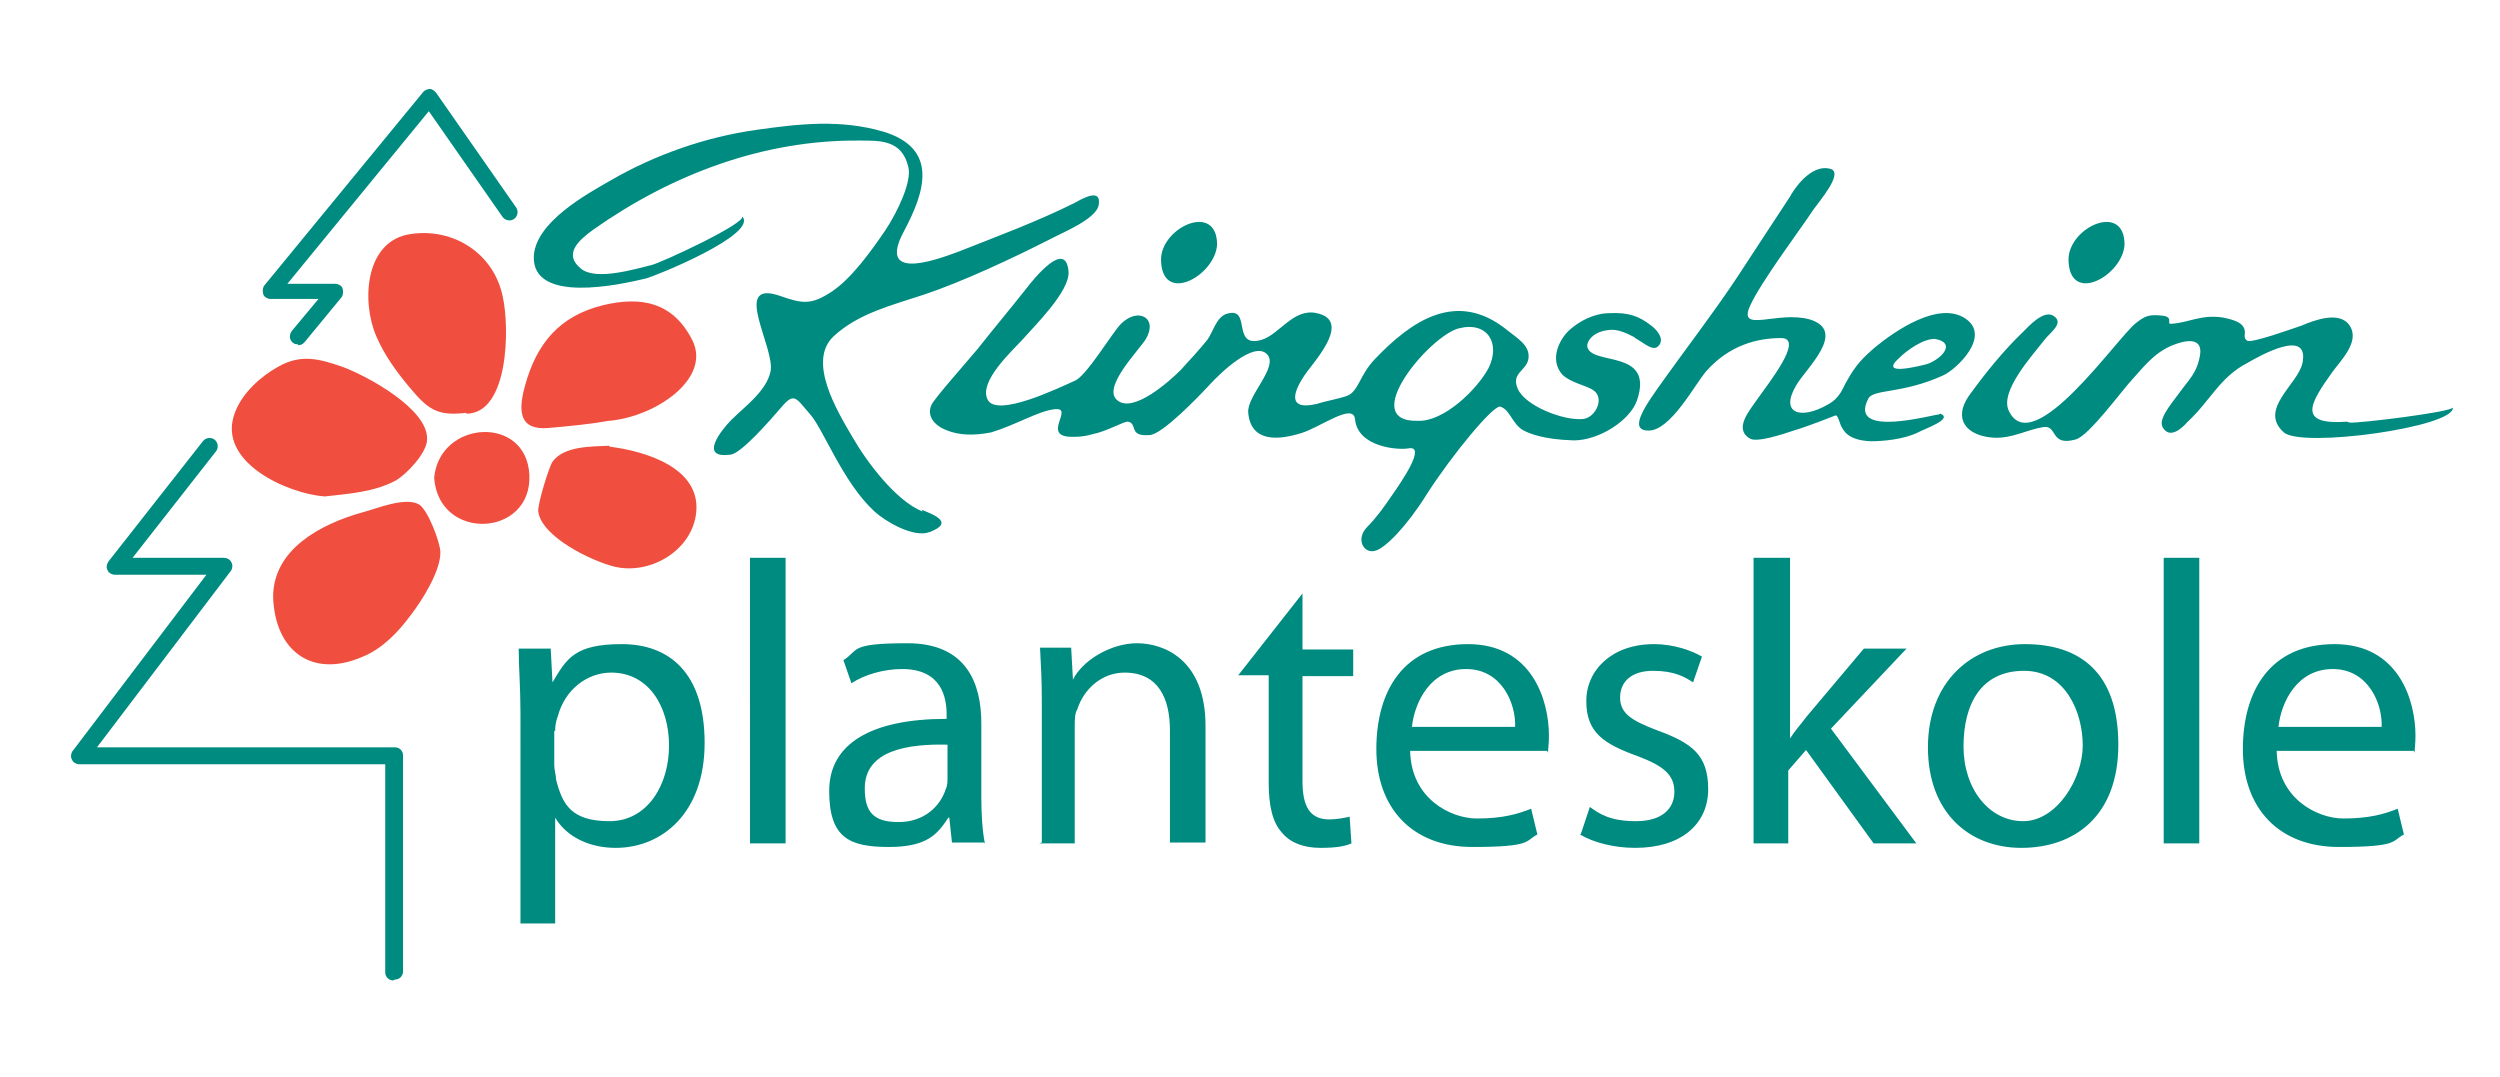 <svg xmlns="http://www.w3.org/2000/svg" viewBox="0 0 281 121"><defs><style>.cls-1{fill:#008b81}</style></defs><g id="Layer_1"><path class="cls-1" d="M256.1 81.7c.3-2.8 2.1-6.5 6.1-6.5s5.6 3.9 5.5 6.5zm15.3 2.9c0-.4.1-1 .1-1.9 0-4-1.9-10.3-9.1-10.3s-10.3 5.2-10.3 11.8 4 11 10.8 11 5.9-.7 7.3-1.4l-.7-2.9c-1.5.6-3.2 1.1-6.1 1.1s-7.4-2.2-7.5-7.6h15.4Zm-28.2 10.2h4V62.7h-4zm-15.7-19.4c4.7 0 6.6 4.7 6.6 8.4s-2.9 8.5-6.7 8.5-6.7-3.6-6.7-8.4 2-8.5 6.8-8.5m.1-3c-6.1 0-10.9 4.3-10.9 11.6s4.6 11.3 10.5 11.3 10.9-3.5 10.9-11.6-4.3-11.3-10.5-11.3M201 62.7h-3.9v32.1h3.9v-8.2l2-2.3 7.6 10.5h4.8l-9.6-12.9 8.5-9h-4.8l-6.4 7.6c-.6.8-1.4 1.7-1.9 2.5V62.7Zm-23.4 31.1c1.5.9 3.8 1.5 6.2 1.5 5.2 0 8.2-2.7 8.2-6.6s-1.9-5.2-5.7-6.6c-2.9-1.1-4.2-1.9-4.2-3.7s1.3-3 3.7-3 3.6.7 4.5 1.3l1-2.9c-1.2-.7-3.2-1.4-5.4-1.4-4.7 0-7.6 2.9-7.6 6.4s1.9 4.8 5.8 6.2c2.9 1.1 4.1 2.1 4.1 4s-1.4 3.3-4.3 3.3-4.1-.8-5.2-1.6l-1 3Zm-18.9-12.1c.3-2.8 2.1-6.5 6.1-6.5s5.6 3.9 5.5 6.5zm15.3 2.9c0-.4.1-1 .1-1.9 0-4-1.9-10.3-9.1-10.3s-10.3 5.2-10.3 11.8 4 11 10.8 11 5.9-.7 7.3-1.4l-.7-2.9c-1.5.6-3.2 1.1-6.1 1.1s-7.4-2.2-7.5-7.6h15.4Zm-34.8-8.7h3.4v12c0 2.6.4 4.5 1.5 5.7.9 1.1 2.4 1.7 4.3 1.7s2.8-.2 3.5-.5l-.2-3c-.5.1-1.3.3-2.3.3-2.2 0-3-1.5-3-4.3V76h5.7v-3h-5.7v-6.3l-7.3 9.3Zm-22.4 18.9h4V81.6c0-.7 0-1.4.3-1.9.7-2.2 2.7-4.1 5.3-4.1 3.8 0 5.1 2.9 5.1 6.5v12.6h4V81.6c0-7.5-4.7-9.3-7.7-9.3s-6.2 2-7.2 4.1l-.2-3.6h-3.5c.1 1.8.2 3.7.2 5.9v16Zm-10.3-7.4c0 .4 0 .9-.2 1.3-.6 1.9-2.4 3.7-5.3 3.7s-3.8-1.2-3.8-3.8c0-4.3 4.9-5 9.3-4.9v3.8Zm4.2 7.4c-.3-1.5-.4-3.4-.4-5.3v-8.2c0-4.4-1.6-9-8.3-9s-5.4.8-7.2 1.9l.9 2.6c1.5-1 3.7-1.6 5.7-1.6 4.5 0 5 3.3 5 5.1v.5c-8.5 0-13.2 2.8-13.2 8.1s2.3 6.3 6.7 6.3 5.5-1.5 6.7-3.3h.1l.3 2.8h3.6Zm-26.4 0h4V62.7h-4zM62.4 82.1c0-.5.1-1.1.3-1.6.8-3 3.3-4.9 6-4.9 4.2 0 6.5 3.8 6.5 8.2s-2.4 8.5-6.7 8.5-5.3-1.9-6-4.7c0-.5-.2-1-.2-1.6v-3.8Zm-3.9 21.7h3.9V91.9c1.3 2.2 3.9 3.4 6.8 3.4 5.2 0 10-3.9 10-11.8s-4-11.1-9.3-11.1-6.2 1.6-7.8 4.3l-.2-3.8h-3.6c0 2.1.2 4.3.2 7.2zm108.8-62.4c-1.3 2.4-5 6-7.9 5.9-6.9.2 1.3-9.6 4.6-10.4 3.2-.8 4.7 1.7 3.3 4.5m16.5-3.4c1.2.7 2 1.5 2.6.9.7-.7 0-1.7-.8-2.3-1.4-1.1-2.6-1.5-4.7-1.4-1.7 0-3.4.9-4.5 1.9s-2.3 3.3-.8 5c.9.9 2.6 1.2 3.4 1.7 1.5.9.3 3.2-1.1 3.3-2.2.2-6.5-1.5-7.3-3.4-.8-1.8 1-2 1.2-3.4.2-1.5-1.3-2.3-2.4-3.2-5.7-4.6-10.8-1-14.9 3.3-1.7 1.8-1.8 3.6-3.1 4.1-1.2.4-2.5.6-3.4.9-3.4.8-2.7-1.4-1.1-3.6 1.2-1.6 4.9-5.8 1.1-6.6-2.6-.6-4.2 2.4-6.2 3-3.5 1-1-3.9-4-2.9-1.1.4-1.5 2.1-2.1 2.9-.8 1-1.9 2.2-3 3.4-1.2 1.2-5.3 4.9-7.1 3.4-1.8-1.4 2.4-5.6 3.2-6.9 1.4-2.4-.9-3.6-2.8-1.7-1 1-3.9 5.9-5.2 6.4-1.8.8-8.8 4.2-9.8 2.1-1-2 2.7-5.4 3.9-6.7 1.4-1.6 5.4-5.5 5.2-7.7-.3-3.6-3.8.7-4.8 2-1.9 2.4-3.5 4.3-5.4 6.7-.9 1.1-4.9 5.6-5.2 6.3-.6 1.3.4 2.4 1.8 2.9 1.3.5 2.9.6 4.9.2 2.7-.8 5.3-2.4 7.1-2.6 2.4-.3-1.6 3.1 2 3.1.6 0 1.3 0 2.3-.3 1.6-.3 3.6-1.5 4-1.4 1.1.2 0 1.7 2.4 1.5 1.4 0 5.7-4.5 6.8-5.7s4.9-4.9 6.4-3.4c1.4 1.4-2.3 4.7-2.1 6.6.3 3.3 3.3 3.1 5.9 2.3 2.1-.6 5.9-3.5 6.1-1.6.3 3.2 4.9 3.5 6 3.3 2.1-.4-.8 3.8-2 5.5-.6.9-1.6 2.3-2.6 3.3-1.4 1.4-.4 3.1.9 2.7 1.1-.3 3.5-2.7 5.8-6.4 2.9-4.5 7.4-9.9 8.2-9.8 1.1.3 1.3 1.8 2.5 2.6.7.4 2.3 1.1 5.8 1.2 2.8 0 6.3-2.2 7.1-4.5 2-5.9-5.3-3.8-5.6-6.1 0-.6.6-1.4 1.8-1.7 1-.2 1.6-.3 3.5.7Z"/><path class="cls-1" d="M103.7 57.5c-3-1.2-6.3-5.6-7.9-8.4-1.7-2.9-5.1-8.5-2.1-11.3 2.8-2.6 6.6-3.5 10.2-4.7 4.2-1.4 10-4.1 14.3-6.3 1.1-.6 5.1-2.2 5.3-3.8.3-1.9-1.8-.7-2.7-.2-4.2 2.1-8.8 3.8-13.1 5.5-3.2 1.2-9 3.1-6.1-2.3 2.4-4.5 3.9-9.3-2.3-11.2-4.8-1.4-9.4-.9-14.3-.2-5.7.8-11.4 2.8-16.4 5.7-2.8 1.6-8.4 4.7-8.6 8.5-.2 5.4 9.7 3.2 12.6 2.5.9-.2 12.8-5 10.8-7 .7.7-9.2 5.3-10.2 5.5-1.7.4-6.2 1.8-7.9.4-2.1-1.7-.1-3.3 1.4-4.4 8.8-6.2 19.1-10.1 29.9-10 2.3 0 4.8-.1 5.5 3 .4 1.6-1.2 5-2.6 7.1-1.5 2.2-3.7 5.3-5.9 6.8-2.5 1.7-3.5 1.4-6.1.5-5.3-1.7-.3 6-.9 8.6-.5 2.2-2.9 3.9-4.4 5.4-1 1-3.8 4.4-.1 3.9 1.2-.1 4.5-3.9 5.7-5.3 1.5-1.8 1.7-1 3.2.7 1.5 1.6 3.7 7.7 7.3 11 1.2 1.1 4.4 3 6.2 2.3 2.9-1.1.3-2-.9-2.5m113.9-19.2c2.7.5.3 2.6-1.2 2.9-4.1 1-3.9.2-2.9-.7.9-.9 2.8-2.3 4.2-2.2Zm.4 8.5c-.3-.1-10.3 2.8-7.9-1.8.6-1.1 3.8-.5 8.4-2.6 1.4-.6 5.5-4.4 2.5-6.4s-7.9 1.4-10.1 3.2c-1.4 1.2-2.2 2-3.2 3.8-.5.8-.7 1.9-2.2 2.7-3 1.7-5.4 1-3.5-2.2 1.1-1.9 5.8-6.1 1.5-7.4-3.6-1-8.1 1.6-6.7-1.5 1.2-2.7 5.8-8.8 7.1-10.8.7-1 3.4-4.1 2-4.6-2.3-.7-4.3 2.5-4.6 3.1-.9 1.4-3.7 5.6-5.9 9-2.5 3.8-6.1 8.5-8.3 11.6-2 2.8-4.1 5.7-1.7 5.7 2.5 0 5.2-5.2 6.5-6.7 2.6-2.9 5.7-3.7 8.4-3.7s-1.6 5.3-2.7 6.9c-.8 1.2-2.7 3.3-.8 4.4.8.5 4-.6 4.9-.9 1.4-.4 4.2-1.5 4.7-1.7.3-.1.5 1 .7 1.3s.6 1.5 3.3 1.6c1.3 0 3.7-.2 5.3-1 .7-.4 4-1.5 2.5-2.1m45.7.9c-5.6.4-4.2-2-1.7-5.5 1-1.4 3.2-3.5 2-5.3-1.1-1.7-4-.6-5.4 0-.9.3-5.6 2-6.1 1.7s-.2-.7-.3-1.2c-.2-.8-1-1.1-2.4-1.4-2.5-.4-3.9.6-5.9.7-.5 0 .3-.7-.8-.9-1.6-.2-2.1 0-3.1.8-2.1 1.6-11.6 15.5-14.3 9.9-1.1-2.2 2.7-6.3 4-8 .6-.8 2.3-1.9 1-2.7-1.1-.7-2.8 1.2-3.4 1.8-2.2 2.1-4.3 4.7-6.1 7.2-1.8 2.6-.3 4.5 2.8 4.7 2.1.1 3.7-.9 5.6-1.2 1.6-.2.7 2.2 3.6 1.4 1.5-.4 5.1-5.4 6.5-6.9 1.6-1.8 2.8-3.3 5.3-4 1.1-.3 2.4-.3 2.2 1.3-.3 2.1-1.3 2.9-2.3 4.3-1.1 1.5-2.6 3.2-1.8 4.1.8 1.1 2.1-.1 2.7-.8 2.5-2.3 3.6-5 6.7-6.6 1.4-.8 7-4 6.2 0-.5 2.4-5 5.2-2.1 7.8 2 1.8 19.3-.6 19-2.8 0 .5-10.6 1.8-11.6 1.7m-127.3-20c0-4.8-6.2-2-6.3 1.6 0 5.3 6.1 1.9 6.3-1.6m102 0c0-4.8-6.2-2-6.3 1.6 0 5.3 6.1 1.9 6.3-1.6"/><path d="M52.4 46.4c-3.3.4-4.3-.4-6.4-2.9-1.5-1.8-2.8-3.6-3.7-5.7-1.7-3.9-1.3-10.8 3.9-11.5 4.8-.7 9.3 2.2 10.3 7 .8 3.5.7 13.2-4.1 13.2m-15.9 9.3c-4.2-.3-12.2-3.9-10.1-9.4.8-2.2 2.9-4.1 4.9-5.2 2.5-1.4 4.5-.9 7.1 0 2.8 1 9.8 4.8 9.6 8.2 0 1.5-2.3 3.9-3.5 4.6-2.4 1.3-5.3 1.5-8 1.8m-5.8 11.3c0-5.4 5.4-8.2 10-9.5 1.6-.4 4.8-1.8 6.4-.9 1 .6 2.4 4.3 2.4 5.4 0 2.1-2 5.3-3.3 7-1.4 1.9-3.2 3.8-5.4 4.7-5.7 2.5-9.9-.6-10.1-6.7m37.7-19.8c-2.2.4-4.5.6-6.7.8-3.3.3-3.5-1.8-2.7-4.7 1.3-4.8 3.9-7.9 8.8-9.1 4.2-1 7.8-.4 10 3.9s-4 8.6-9.3 9.1m0 2.9c4 .5 10.6 2.4 9.7 7.8-.7 4.1-5.3 6.6-9.1 5.7-2.5-.6-8.2-3.3-8.6-6.2-.1-.8 1.2-5 1.6-5.6 1.3-1.8 4.4-1.7 6.4-1.8m-19.7 3.6c.6-6.5 10.4-7.1 10.7-.3.3 7-10.2 7.5-10.7.3" style="fill:#f04e3e"/><path class="cls-1" d="M33.5 38.7c-.2 0-.4 0-.6-.2-.4-.3-.4-.9-.1-1.3l3-3.6h-5.4c-.3 0-.7-.2-.8-.5s-.1-.7.1-1l17.9-21.8c.2-.2.5-.3.7-.3.3 0 .5.2.7.4l9 12.9c.3.4.2 1-.2 1.3s-1 .2-1.3-.2l-8.3-11.9-15.9 19.4h5.4c.3 0 .7.2.8.5s.1.7-.1 1l-4.2 5.1c-.2.2-.4.3-.7.3Zm10.7 71.5c-.5 0-.9-.4-.9-.9V85.9H8.9c-.3 0-.7-.2-.8-.5-.2-.3-.1-.7 0-.9l15.1-19.9H12.9c-.3 0-.7-.2-.8-.5-.2-.3-.1-.7.1-1l10.6-13.5c.3-.4.9-.5 1.3-.2s.5.9.2 1.3l-9.4 12h10.3c.3 0 .7.2.8.5.2.3.1.7 0 .9L10.9 84h33.5c.5 0 .9.4.9.9v24.3c0 .5-.4.9-.9.9Z"/></g></svg>